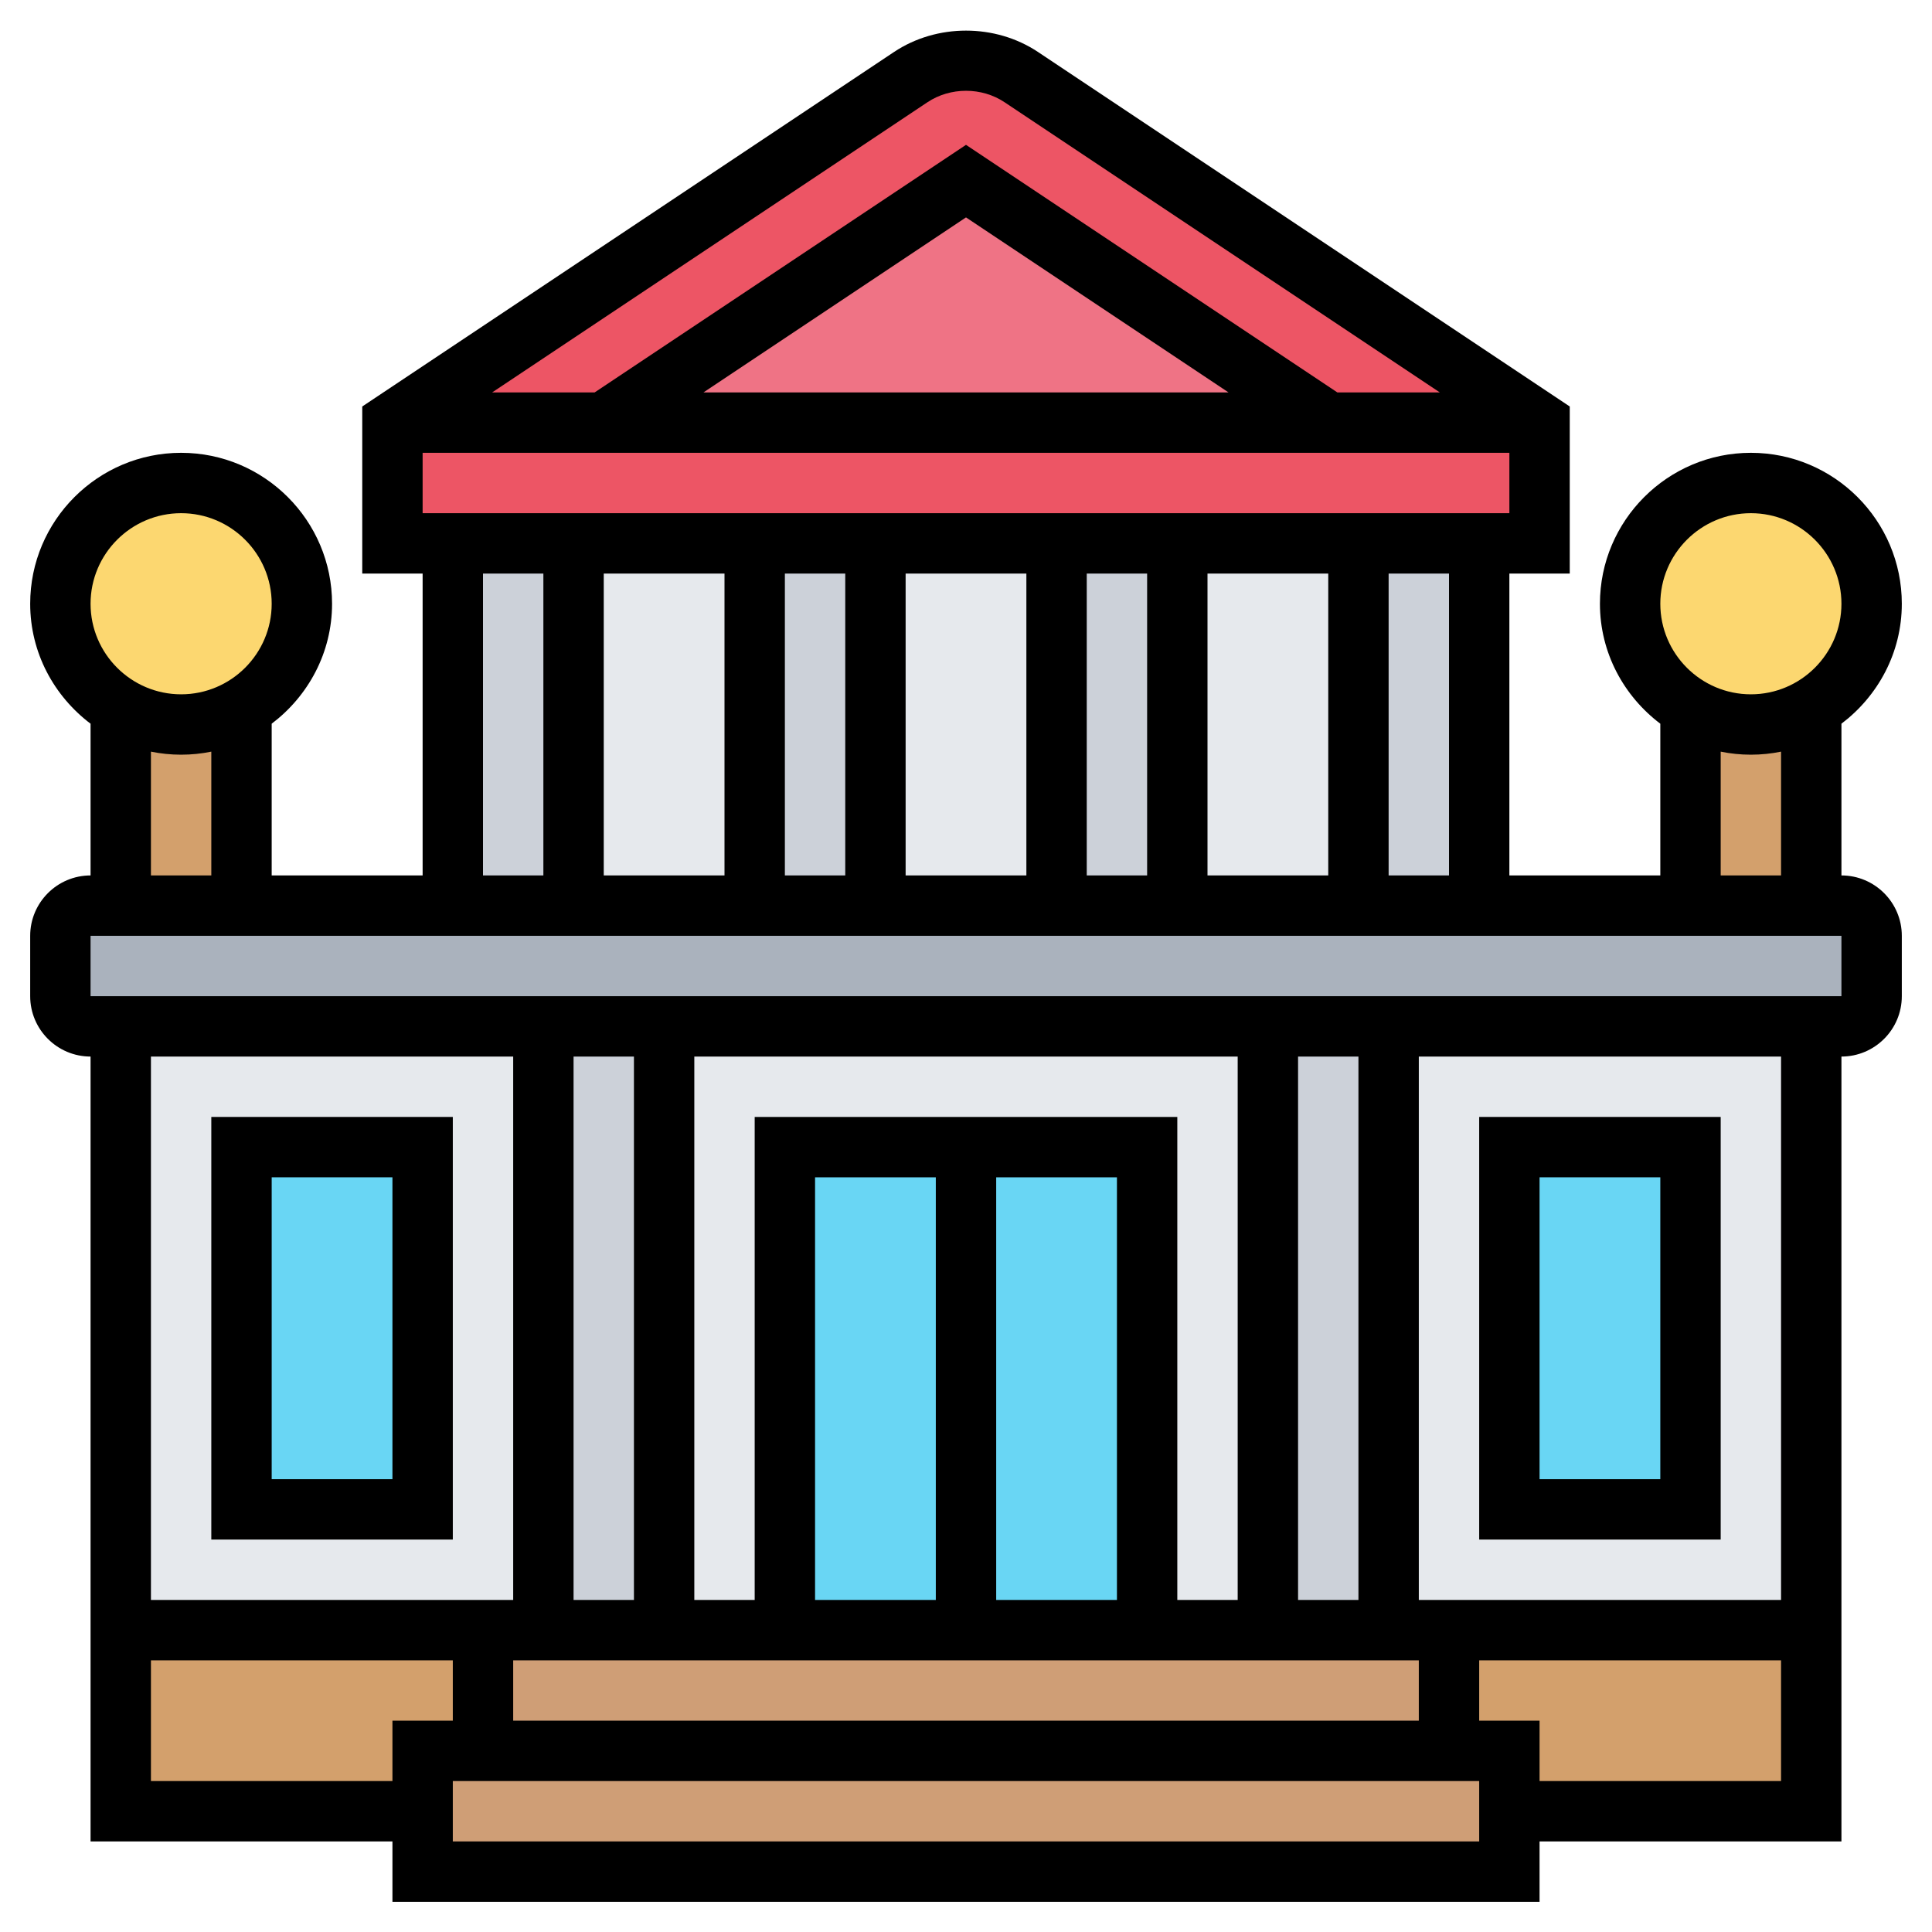 <svg id="Layer_5" enable-background="new 0 0 64 64" height="512" viewBox="0 0 64 64" width="512" xmlns="http://www.w3.org/2000/svg"><g><g><g><path d="m56 23h4v7h-4z" fill="#d3a06c"/></g><g><path d="m4 23h4v7h-4z" fill="#d3a06c"/></g><g><path d="m62 31v2c0 .55-.45 1-1 1h-1-14-4-20-4-14-1c-.55 0-1-.45-1-1v-2c0-.55.45-1 1-1h1 4 7 4 6 4 6 4 6 4 7 4 1c.55 0 1 .45 1 1z" fill="#aab2bd"/></g><g><path d="m60 54v6h-10v-2h-2v-4z" fill="#d3a06c"/></g><g><path d="m16 54v4h-2v2h-10v-6z" fill="#d3a06c"/></g><g><path d="m48 54v4h-32v-4h2 4 4 12 4 4z" fill="#cf9e76"/></g><g><path d="m50 60v2h-36v-2-2h2 32 2z" fill="#cf9e76"/></g><g><path d="m60 34v20h-12-2v-20z" fill="#e6e9ed"/></g><g><path d="m42 34v20h-17.143-2.857v-20z" fill="#e6e9ed"/></g><g><path d="m18 34v20h-2-12v-20z" fill="#e6e9ed"/></g><g><path d="m42 34h4v20h-4z" fill="#ccd1d9"/></g><g><path d="m18 34h4v20h-4z" fill="#ccd1d9"/></g><g><path d="m50 38h6v12h-6z" fill="#69d6f4"/></g><g><path d="m8 38h6v12h-6z" fill="#69d6f4"/></g><g><path d="m26 38h12v16h-12z" fill="#69d6f4"/></g><g><path d="m39 18h6v12h-6z" fill="#e6e9ed"/></g><g><path d="m29 18h6v12h-6z" fill="#e6e9ed"/></g><g><path d="m19 18h6v12h-6z" fill="#e6e9ed"/></g><g><path d="m45 18h4v12h-4z" fill="#ccd1d9"/></g><g><path d="m35 18h4v12h-4z" fill="#ccd1d9"/></g><g><path d="m25 18h4v12h-4z" fill="#ccd1d9"/></g><g><path d="m15 18h4v12h-4z" fill="#ccd1d9"/></g><g><path d="m33.83 2.55c-.54-.36-1.18-.55-1.83-.55s-1.29.19-1.83.55l-17.17 11.45v4h2 4 6 4 6 4 6 4 2v-4z" fill="#ed5565"/></g><g><path d="m44 14h-24l12-8z" fill="#ef7385"/></g><g><path d="m60 23.46c-.59.34-1.27.54-2 .54s-1.41-.2-2-.54c-1.2-.69-2-1.98-2-3.46 0-2.21 1.79-4 4-4s4 1.79 4 4c0 1.48-.8 2.77-2 3.46z" fill="#fcd770"/></g><g><path d="m8 23.46c-.59.34-1.27.54-2 .54s-1.41-.2-2-.54c-1.2-.69-2-1.98-2-3.46 0-2.21 1.79-4 4-4s4 1.79 4 4c0 1.48-.8 2.77-2 3.46z" fill="#fcd770"/></g></g><g><path d="m61 29v-5.026c1.207-.914 2-2.348 2-3.974 0-2.757-2.243-5-5-5s-5 2.243-5 5c0 1.627.793 3.061 2 3.974v5.026h-5v-10h2v-5.535l-17.613-11.742c-1.417-.945-3.356-.945-4.773 0l-17.614 11.742v5.535h2v10h-5v-5.026c1.207-.914 2-2.348 2-3.974 0-2.757-2.243-5-5-5s-5 2.243-5 5c0 1.627.793 3.061 2 3.974v5.026c-1.103 0-2 .897-2 2v2c0 1.103.897 2 2 2v26h10v2h38v-2h10v-26c1.103 0 2-.897 2-2v-2c0-1.103-.897-2-2-2zm-3-12c1.654 0 3 1.346 3 3s-1.346 3-3 3-3-1.346-3-3 1.346-3 3-3zm-1 7.899c.323.066.658.101 1 .101s.677-.035 1-.101v4.101h-2zm-9 4.101h-2v-10h2zm-24-10v10h-4v-10zm2 0h2v10h-2zm4 0h4v10h-4zm6 0h2v10h-2zm4 0h4v10h-4zm-26-2v-2h36v2zm9.303-4 8.697-5.798 8.697 5.798zm7.42-9.613c.759-.506 1.796-.506 2.555 0l14.419 9.613h-3.395l-12.302-8.202-12.303 8.202h-3.395zm-14.723 15.613h2v10h-2zm-10-2c1.654 0 3 1.346 3 3s-1.346 3-3 3-3-1.346-3-3 1.346-3 3-3zm-1 7.899c.323.066.658.101 1 .101s.677-.035 1-.101v4.101h-2zm12 10.101v18h-2-10v-18zm0 22v-2h1 29v2zm20-4h-4v-14h4zm-6 0h-4v-14h4zm12 0v-18h2v18zm-2 0h-2v-16h-14v16h-2v-18h18zm-20 0h-2v-18h2zm-16 6v-4h10v2h-2v2zm44 2h-34v-2h34zm2-2v-2h-2v-2h10v4zm8-6h-10-1-1v-18h12zm2-20h-58v-2h58z"/><path d="m57 37h-8v14h8zm-2 12h-4v-10h4z"/><path d="m15 51v-14h-8v14zm-6-12h4v10h-4z"/></g></g></svg>